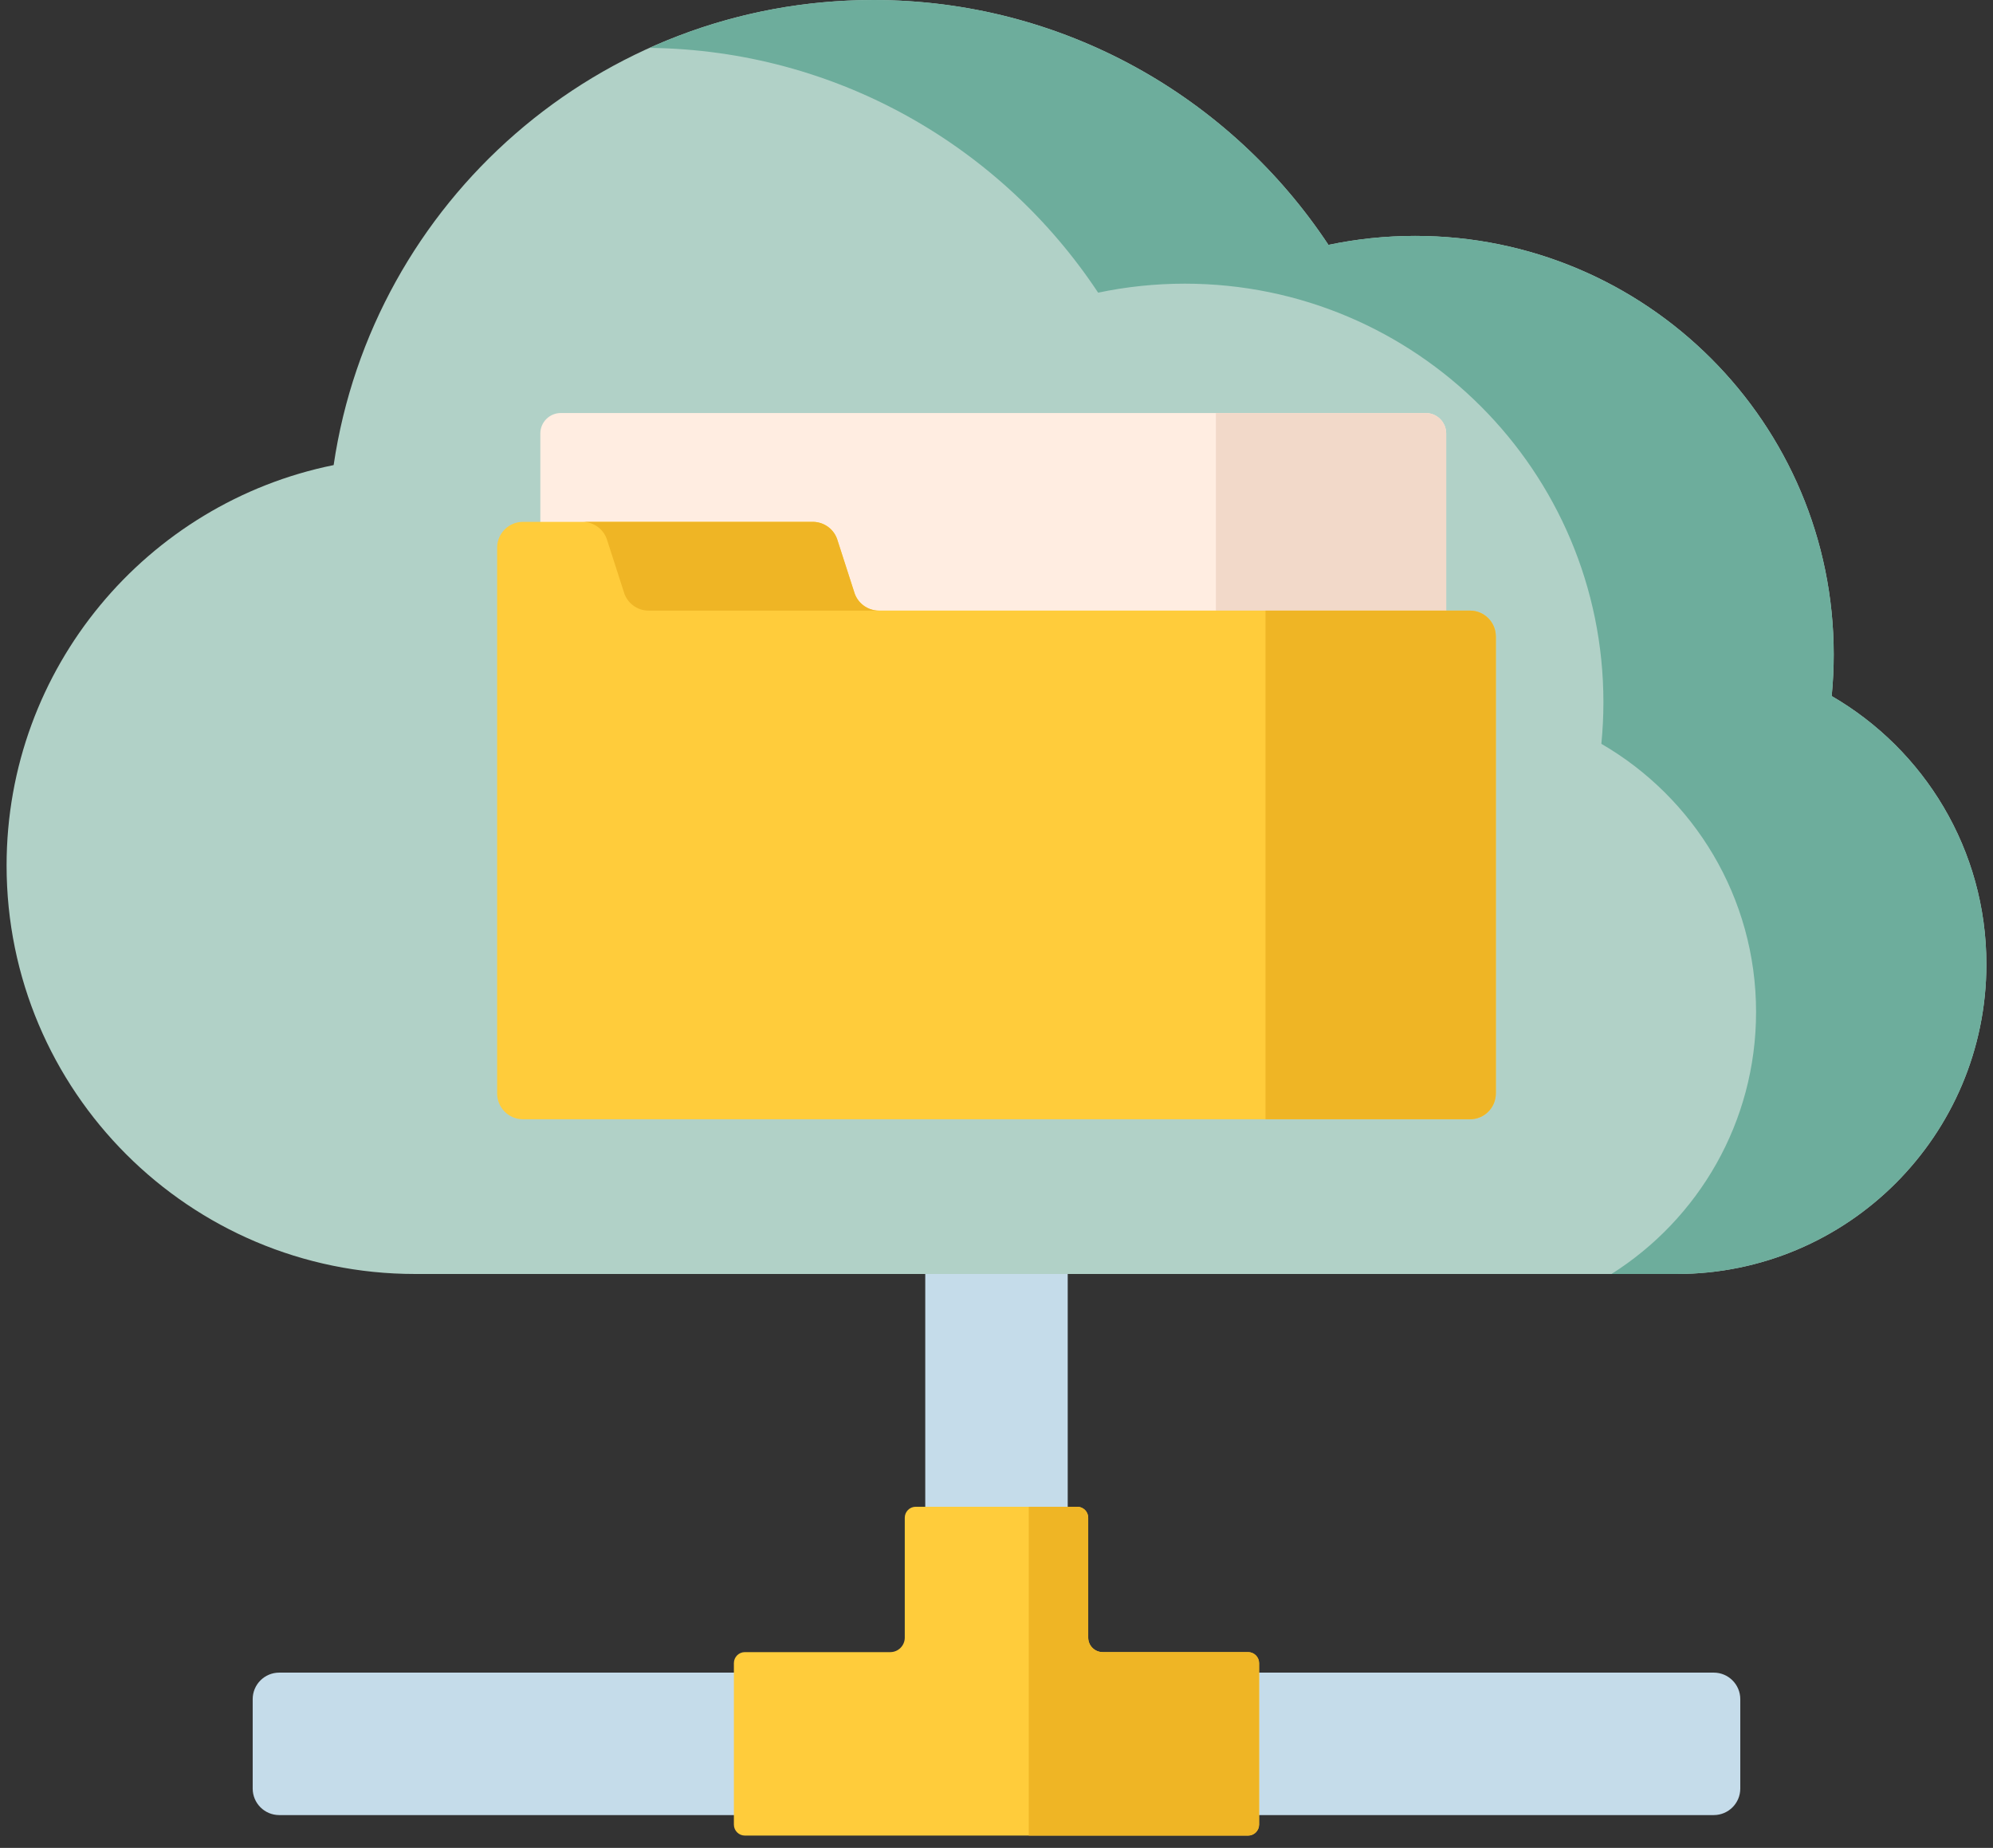 <?xml version="1.0" encoding="UTF-8"?>
<svg width="151px" height="140px" viewBox="0 0 151 140" version="1.1" xmlns="http://www.w3.org/2000/svg" xmlns:xlink="http://www.w3.org/1999/xlink">
    <rect x="0" y="0" width="151" height="140" fill="#333333" stroke="none"/>
    <!-- Generator: sketchtool 54 (76480) - https://sketchapp.com -->
    <title>0A209580-A04D-47C6-913E-A45EC536A4C0</title>
    <desc>Created with sketchtool.</desc>
    <g id="mark:us" stroke="none" stroke-width="1" fill="none" fill-rule="evenodd">
        <g id="1_Start" transform="translate(-646, -1121)">
            <g id="Intro" transform="translate(0, 656)">
                <g id="Stacked-Group-2" transform="translate(150, 460)">
                    <g id="Funktion-Copy" transform="translate(391, 0)">
                        <g id="Icon/1" transform="translate(105.499, 0)">
                            <g id="1377829" transform="translate(0, 5)">
                                <path d="M80.397,126.72 L80.397,73.429 L69.603,73.429 L69.603,126.72 L20.657,126.72 C19.547,126.72 18.646,127.62 18.646,128.731 L18.646,135.503 C18.646,136.613 19.547,137.513 20.657,137.513 L129.343,137.513 C130.453,137.513 131.354,136.614 131.354,135.503 L131.354,128.731 C131.354,127.621 130.453,126.72 129.343,126.72 L80.397,126.72 Z" id="Path" fill="#C5DCEA" fill-rule="nonzero"></path>
                                <path d="M55.104,138.233 L55.104,126.001 C55.104,125.541 55.476,125.167 55.936,125.167 L66.953,125.167 C67.559,125.167 68.051,124.675 68.051,124.069 L68.051,114.987 C68.051,114.527 68.424,114.154 68.883,114.154 L81.117,114.154 C81.576,114.154 81.949,114.527 81.949,114.987 L81.949,124.069 C81.949,124.677 82.441,125.167 83.047,125.167 L94.062,125.167 C94.522,125.167 94.896,125.541 94.896,126.001 L94.896,138.233 C94.896,138.693 94.522,139.066 94.062,139.066 L55.936,139.066 C55.476,139.066 55.104,138.693 55.104,138.233 L55.104,138.233 Z" id="Path" fill="#FFCC3B" fill-rule="nonzero"></path>
                                <path d="M94.062,125.167 L83.047,125.167 C82.441,125.167 81.949,124.675 81.949,124.069 L81.949,114.987 C81.949,114.527 81.576,114.154 81.117,114.154 L77.446,114.154 L77.446,139.066 L94.062,139.066 C94.522,139.066 94.896,138.693 94.896,138.233 L94.896,126.001 C94.896,125.541 94.522,125.167 94.062,125.167 L94.062,125.167 Z" id="Path" fill="#EFB525" fill-rule="nonzero"></path>
                                <path d="M138.279,52.734 C138.381,51.7 138.433,50.65 138.433,49.588 C138.433,32.072 124.234,17.872 106.716,17.872 C104.465,17.872 102.269,18.108 100.151,18.553 C92.753,7.376 80.071,0 65.663,0 C44.907,0 27.726,15.3 24.779,35.236 C10.643,38.097 -8.52651283e-14,50.59 -8.52651283e-14,65.57 C-8.52651283e-14,82.663 13.857,96.519 30.949,96.519 L126.529,96.519 C139.492,96.519 150,86.012 150,73.049 C150,64.368 145.285,56.794 138.279,52.734 Z" id="Path" fill="#B1D1C7"></path>
                                <path d="M138.279,52.734 C138.381,51.7 138.433,50.65 138.433,49.588 C138.433,32.072 124.234,17.872 106.716,17.872 C104.465,17.872 102.269,18.108 100.151,18.553 C92.753,7.376 80.071,0 65.663,0 C59.621,0 53.885,1.298 48.712,3.628 C62.913,3.796 75.389,11.125 82.701,22.173 C84.819,21.727 87.015,21.491 89.266,21.491 C106.783,21.491 120.984,35.691 120.984,53.208 C120.984,54.27 120.93,55.318 120.828,56.354 C127.835,60.412 132.55,67.988 132.55,76.669 C132.55,85.028 128.175,92.362 121.595,96.519 L126.529,96.519 C139.492,96.519 150,86.012 150,73.05 C150,64.368 145.285,56.794 138.279,52.734 L138.279,52.734 Z" id="Path" fill="#6DAD9C"></path>
                                <path d="M107.517,57.203 L41.994,57.203 C41.135,57.203 40.439,56.506 40.439,55.648 L40.439,32.846 C40.439,31.986 41.136,31.29 41.994,31.29 L107.517,31.29 C108.377,31.29 109.072,31.987 109.072,32.846 L109.072,55.648 C109.072,56.506 108.376,57.203 107.517,57.203 Z" id="Path" fill="#FFEDE1" fill-rule="nonzero"></path>
                                <path d="M107.517,31.29 L91.623,31.29 L91.623,57.203 L107.517,57.203 C108.377,57.203 109.072,56.506 109.072,55.648 L109.072,32.846 C109.072,31.986 108.376,31.29 107.517,31.29 L107.517,31.29 Z" id="Path" fill="#F2D9C9" fill-rule="nonzero"></path>
                                <path d="M64.211,44.828 L62.968,40.97 C62.732,40.122 61.961,39.536 61.081,39.536 L39.125,39.536 C38.044,39.536 37.166,40.413 37.166,41.495 L37.166,82.839 C37.166,83.921 38.044,84.798 39.125,84.798 L110.875,84.798 C111.956,84.798 112.834,83.921 112.834,82.839 L112.834,48.22 C112.834,47.138 111.956,46.26 110.875,46.26 L66.098,46.26 C65.218,46.26 64.446,45.675 64.211,44.828 Z" id="Path" fill="#FFCC3B" fill-rule="nonzero"></path>
                                <g id="Group" transform="translate(43.359, 39.258)" fill="#EFB525" fill-rule="nonzero">
                                    <path d="M2.158,1.712 L3.4,5.57 C3.636,6.417 4.408,7.003 5.287,7.003 L22.738,7.003 C21.858,7.003 21.087,6.417 20.851,5.57 L19.608,1.712 C19.373,0.864 18.601,0.278 17.721,0.278 L0.271,0.278 C1.151,0.278 1.923,0.864 2.158,1.712 Z" id="Path"></path>
                                    <path d="M67.516,7.003 L52.024,7.003 L52.024,45.539 L67.516,45.539 C68.597,45.539 69.475,44.663 69.475,43.581 L69.475,8.962 C69.474,7.879 68.597,7.003 67.516,7.003 Z" id="Path"></path>
                                </g>
                            </g>
                        </g>
                    </g>
                </g>
            </g>
        </g>
    </g>
</svg>